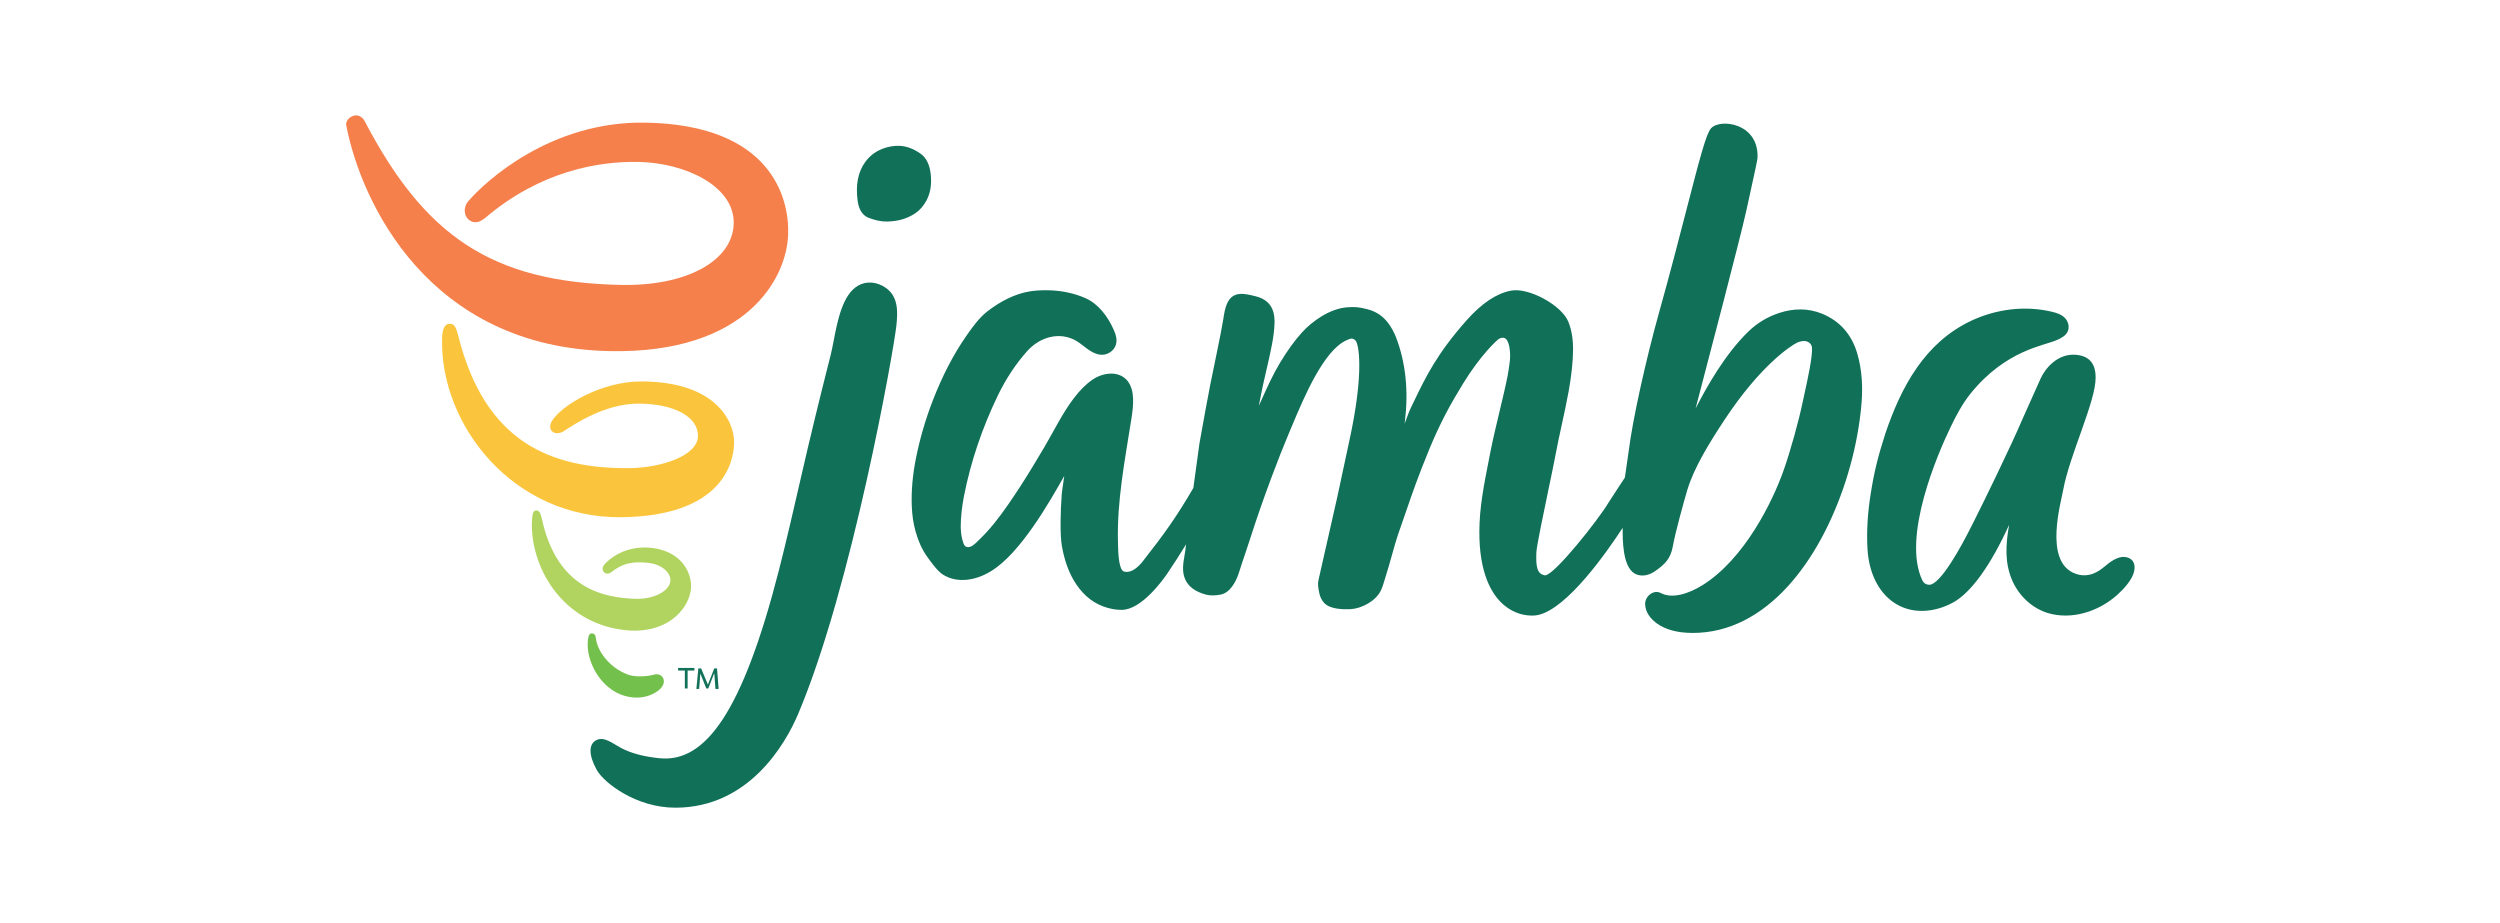 <svg width="130" height="48" viewBox="0 0 130 48" fill="none" xmlns="http://www.w3.org/2000/svg">
<path fill-rule="evenodd" clip-rule="evenodd" d="M62.054 25.374L62.373 23.047L62.456 22.59C62.61 21.729 62.77 20.838 62.941 19.967C63.105 19.131 63.511 17.26 63.614 16.581C63.653 16.32 63.694 16.05 63.802 15.797C64.106 15.084 64.762 15.283 65.249 15.394C66.444 15.667 66.307 16.69 66.227 17.39C66.161 17.96 65.845 19.291 65.756 19.67C65.705 19.891 65.649 20.133 65.586 20.458C65.544 20.674 65.502 20.889 65.459 21.104C65.504 21.006 65.547 20.909 65.591 20.812C65.896 20.132 66.184 19.49 66.562 18.863C66.951 18.219 67.314 17.718 67.704 17.286C68.212 16.724 69.135 16.044 70.062 15.979C70.476 15.95 70.662 15.968 71.11 16.082C71.554 16.194 71.918 16.439 72.193 16.809C72.356 17.029 72.492 17.277 72.596 17.548C73.096 18.85 73.25 20.325 73.054 21.93C73.05 21.966 73.045 22.002 73.04 22.037C73.163 21.697 73.277 21.386 73.362 21.211L73.523 20.878C74.136 19.604 74.716 18.4 76.258 16.662C77.05 15.769 77.808 15.262 78.573 15.113C79.493 14.934 81.224 15.88 81.56 16.745C81.727 17.174 81.805 17.648 81.799 18.194C81.791 18.828 81.72 19.506 81.573 20.329C81.47 20.906 81.341 21.497 81.216 22.068C81.099 22.601 80.979 23.152 80.881 23.687C80.814 24.05 80.67 24.74 80.517 25.47C80.244 26.778 79.904 28.406 79.891 28.725C79.862 29.456 79.921 29.841 80.324 29.916C80.33 29.917 80.336 29.918 80.343 29.918C80.823 29.918 83.121 27.023 83.656 26.116C83.764 25.934 84.294 25.145 84.493 24.836C84.566 24.34 84.65 23.759 84.695 23.439C84.881 21.9 85.578 18.725 86.282 16.213C86.839 14.227 87.316 12.379 87.699 10.895C88.403 8.168 88.725 6.951 88.969 6.678C89.219 6.4 89.834 6.347 90.37 6.556C91.055 6.824 91.427 7.426 91.391 8.207C91.388 8.284 91.317 8.667 90.816 10.921L90.797 11.005C90.496 12.362 88.893 18.488 88.17 21.244C88.748 20.112 89.704 18.414 90.92 17.235C91.371 16.798 91.907 16.475 92.515 16.275C93.296 16.018 94.043 16.029 94.733 16.307C95.666 16.685 96.287 17.385 96.58 18.39C96.704 18.814 96.781 19.263 96.814 19.764C96.864 20.515 96.784 21.245 96.709 21.798C96.562 22.881 96.315 23.964 95.975 25.015C94.621 29.197 91.854 32.913 88.022 32.913C86.261 32.913 85.709 32.058 85.6 31.716C85.573 31.632 85.556 31.544 85.549 31.455C85.531 31.248 85.628 31.038 85.801 30.905C85.975 30.771 86.187 30.745 86.354 30.835C86.939 31.15 87.793 30.886 88.521 30.434C90.71 29.074 92.174 26.088 92.749 24.454C93.102 23.453 93.538 21.886 93.743 20.888C93.765 20.78 93.797 20.636 93.834 20.468C93.993 19.747 94.258 18.54 94.223 18.077C94.205 17.844 93.983 17.725 93.794 17.731C93.709 17.734 93.545 17.772 93.46 17.812C93.144 17.961 91.554 18.984 89.683 21.819C88.879 23.037 88.088 24.323 87.742 25.472C87.584 25.996 87.109 27.71 86.988 28.404C86.876 29.042 86.582 29.345 86.043 29.714C85.689 29.955 85.286 29.995 84.991 29.817C84.372 29.445 84.374 28.054 84.379 27.447C83.572 28.682 81.529 31.616 80 31.976C79.641 32.061 78.848 32.038 78.151 31.415C77.584 30.909 76.912 29.839 76.926 27.614C76.933 26.385 77.159 25.243 77.419 23.92L77.514 23.436C77.627 22.859 77.799 22.141 77.964 21.447C78.123 20.783 78.287 20.097 78.395 19.549C78.442 19.313 78.474 19.064 78.504 18.823L78.518 18.716C78.54 18.541 78.542 17.82 78.297 17.614C78.213 17.544 78.104 17.543 77.961 17.61C77.852 17.663 76.986 18.473 76.093 19.925C75.417 21.026 74.879 21.999 74.287 23.448C73.724 24.824 73.464 25.581 73.134 26.54C73.007 26.91 72.879 27.279 72.749 27.647C72.614 28.029 72.484 28.492 72.359 28.941C72.263 29.282 72.172 29.605 72.08 29.893C72.052 29.98 72.026 30.068 72 30.155C71.972 30.248 71.944 30.34 71.914 30.432C71.886 30.519 71.852 30.605 71.814 30.688C71.554 31.253 70.805 31.639 70.259 31.673C69.864 31.697 69.153 31.688 68.852 31.347C68.727 31.206 68.643 31.037 68.604 30.846C68.579 30.729 68.553 30.593 68.54 30.45C68.532 30.357 68.541 30.252 68.565 30.148C68.641 29.819 68.74 29.374 68.845 28.909C68.983 28.289 69.13 27.631 69.241 27.162C69.45 26.28 69.641 25.377 69.826 24.504C69.933 23.996 70.041 23.488 70.153 22.98C70.979 19.221 70.627 17.854 70.496 17.718C70.341 17.556 70.242 17.591 70.01 17.697C68.828 18.233 67.81 20.654 67.203 22.101L67.054 22.453C66.512 23.727 65.669 25.941 65.008 28.013C64.936 28.238 64.843 28.515 64.748 28.797C64.631 29.141 64.512 29.494 64.426 29.772C64.277 30.251 63.96 30.829 63.47 30.92C63.218 30.967 62.934 30.983 62.716 30.922L62.684 30.913C62.167 30.77 61.818 30.518 61.647 30.163C61.447 29.752 61.523 29.306 61.59 28.913C61.606 28.822 61.621 28.732 61.633 28.644C61.648 28.53 61.663 28.417 61.678 28.303C61.352 28.831 61.005 29.375 60.705 29.816C60.49 30.134 59.363 31.714 58.324 31.714C58.002 31.713 57.679 31.651 57.358 31.531C56.729 31.295 56.211 30.83 55.819 30.149C55.543 29.669 55.348 29.106 55.223 28.427C55.11 27.81 55.145 26.573 55.21 25.703C55.217 25.603 55.265 25.273 55.316 24.924C55.324 24.869 55.333 24.809 55.341 24.749C54.595 26.073 53.063 28.777 51.528 29.704C51.103 29.962 50.69 30.106 50.267 30.148C49.803 30.192 49.398 30.105 49.032 29.879C48.748 29.703 48.38 29.184 48.203 28.935C47.949 28.578 47.754 28.152 47.609 27.635C47.494 27.226 47.43 26.79 47.412 26.302C47.384 25.52 47.454 24.717 47.626 23.847C47.829 22.827 48.123 21.813 48.502 20.834C48.999 19.551 49.564 18.458 50.231 17.492C50.588 16.974 50.933 16.507 51.358 16.18C52.026 15.666 52.773 15.278 53.553 15.151C53.806 15.11 55.145 14.927 56.448 15.506C57.114 15.803 57.607 16.45 57.922 17.167C58.025 17.401 58.108 17.676 58.022 17.939C57.928 18.23 57.641 18.422 57.371 18.445C57.101 18.467 56.848 18.351 56.627 18.202C56.407 18.053 56.207 17.868 55.978 17.732C55.153 17.241 54.106 17.474 53.396 18.277C52.808 18.942 52.302 19.709 51.893 20.555C51.066 22.266 50.472 24.03 50.127 25.796C50.017 26.363 49.964 26.859 49.956 27.403L49.961 27.485C49.967 27.578 49.974 27.704 49.992 27.827C50.014 27.973 50.048 28.11 50.093 28.233C50.165 28.433 50.274 28.491 50.46 28.427C50.545 28.398 50.627 28.344 50.721 28.257C51.092 27.913 51.413 27.569 51.705 27.206C52.191 26.603 52.636 25.934 53.015 25.355C53.463 24.67 53.884 23.963 54.303 23.257C54.776 22.459 55.256 21.461 55.868 20.669C56.151 20.302 56.462 19.979 56.813 19.741C57.403 19.341 58.217 19.282 58.634 19.811C59.029 20.31 58.939 21.104 58.829 21.802C58.493 23.933 58.071 26.09 58.135 28.219L58.137 28.319C58.154 29.406 58.312 29.68 58.442 29.718C58.844 29.838 59.232 29.435 59.428 29.184C60.527 27.782 61.166 26.901 62.047 25.385L62.054 25.374ZM46.065 14.97C46.713 15.43 46.69 16.195 46.611 16.939C46.475 18.205 44.313 30.47 41.509 37.114C40.836 38.708 38.931 42 35.117 42C33.059 42 31.393 40.691 31.03 40.034C30.609 39.273 30.602 38.703 31.002 38.491C31.417 38.272 31.883 38.678 32.294 38.894C32.87 39.198 33.548 39.352 34.294 39.428C36.672 39.671 38.606 37.06 40.509 29.632C40.883 28.174 41.37 26.053 41.677 24.711C42.097 22.872 42.625 20.693 43.192 18.473C43.244 18.268 43.294 18.013 43.346 17.742C43.553 16.668 43.812 15.33 44.61 14.858C45.046 14.601 45.603 14.644 46.065 14.97ZM48.398 9.063C48.456 9.594 48.379 10.057 48.168 10.439C48.017 10.714 47.828 10.931 47.606 11.082C47.192 11.364 46.73 11.503 46.152 11.519C46.131 11.52 46.11 11.52 46.09 11.52C45.807 11.52 45.504 11.456 45.166 11.324C44.95 11.24 44.677 11.022 44.6 10.462C44.484 9.625 44.615 8.94 44.991 8.426C45.224 8.107 45.517 7.882 45.886 7.738C46.185 7.622 46.489 7.569 46.79 7.584C47.145 7.601 47.507 7.737 47.866 7.988C48.164 8.196 48.343 8.558 48.398 9.063ZM105.167 21.795L106.126 19.654C106.354 19.174 106.979 18.362 107.966 18.45C108.959 18.538 108.97 19.351 108.972 19.645C108.98 20.873 107.622 23.649 107.286 25.476C107.151 26.207 106.332 29.059 107.779 29.771C108.238 29.996 108.709 29.963 109.167 29.663C109.379 29.526 109.564 29.345 109.773 29.201C109.981 29.058 110.25 28.939 110.487 28.962C110.83 28.994 111.068 29.229 110.982 29.68C110.895 30.131 110.444 30.622 110.106 30.926C109.098 31.83 107.696 32.238 106.496 31.88C105.653 31.629 104.953 30.951 104.617 30.14C104.252 29.256 104.285 28.361 104.474 27.292C103.513 29.405 102.488 30.828 101.553 31.334C100.68 31.806 99.731 31.897 98.949 31.582C97.876 31.151 97.188 30.008 97.108 28.526C97.06 27.64 97.113 26.724 97.269 25.723C97.454 24.533 97.657 23.734 98.029 22.572C98.862 20.092 100.106 17.811 102.496 16.683C103.832 16.054 105.329 15.885 106.694 16.21C106.938 16.267 107.186 16.346 107.365 16.523C107.544 16.7 107.634 17.001 107.515 17.248C107.406 17.473 107.168 17.588 106.95 17.685C106.278 17.984 104.294 18.2 102.46 20.477C102.039 21 101.723 21.604 101.43 22.21C100.762 23.593 98.886 27.927 99.964 30.183C100.035 30.33 100.155 30.399 100.302 30.409C100.897 30.449 102.034 28.321 102.49 27.412L102.646 27.103C103.105 26.198 104.557 23.231 105.167 21.795Z" fill="#117058"/>
<path fill-rule="evenodd" clip-rule="evenodd" d="M30.591 33.158C30.612 33.047 30.653 32.935 30.777 32.935C30.922 32.935 30.984 33.069 30.984 33.18C31.066 33.89 31.707 34.712 32.616 35.067C33.07 35.245 33.732 35.156 33.98 35.089C34.248 35.001 34.434 35.134 34.496 35.289C34.538 35.4 34.558 35.6 34.31 35.844C34.166 35.977 33.422 36.555 32.265 36.111C31.025 35.6 30.405 34.112 30.591 33.158Z" fill="#74C04C"/>
<path fill-rule="evenodd" clip-rule="evenodd" d="M29.331 22.411C29.847 22.078 31.438 20.989 33.194 20.989C35.054 20.989 36.314 21.678 36.294 22.677C36.273 23.721 34.352 24.32 32.761 24.343C28.628 24.387 25.219 22.988 23.835 17.481C23.711 16.992 23.628 16.837 23.38 16.837C23.07 16.837 22.988 17.237 22.988 17.659C22.905 22.1 26.665 26.963 32.327 26.896C37.43 26.83 38.153 24.187 38.174 23.032C38.194 21.878 37.182 19.835 33.339 19.835C31.232 19.835 29.186 21.101 28.711 21.878C28.401 22.366 28.855 22.721 29.331 22.411Z" fill="#FAC53C"/>
<path fill-rule="evenodd" clip-rule="evenodd" d="M31.438 29.338C31.376 29.427 31.335 29.471 31.335 29.582C31.335 29.738 31.479 29.849 31.624 29.827C31.666 29.827 31.707 29.805 31.748 29.782C32.389 29.272 32.885 29.183 33.732 29.272C34.475 29.36 34.951 29.849 34.847 30.293C34.723 30.782 33.938 31.181 32.988 31.137C31.397 31.07 28.959 30.626 28.174 26.962C28.111 26.673 28.029 26.54 27.884 26.54C27.698 26.562 27.678 26.74 27.657 27.206C27.616 29.56 29.269 32.38 32.43 32.758C34.579 33.024 35.756 31.781 35.922 30.693C36.025 29.938 35.571 28.716 33.938 28.494C32.45 28.317 31.624 29.138 31.438 29.338Z" fill="#B1D461"/>
<path fill-rule="evenodd" clip-rule="evenodd" d="M18.958 6.289C18.876 6.133 18.71 6 18.524 6C18.256 6 17.946 6.244 18.008 6.533C18.773 10.486 22.264 18.08 31.727 18.258C38.773 18.391 40.922 14.505 40.984 12.173C41.046 10.286 40.095 6.489 33.566 6.377C28.649 6.289 25.239 9.42 24.33 10.486C24.227 10.597 24.165 10.796 24.165 10.952C24.165 11.329 24.475 11.596 24.785 11.552C24.971 11.529 25.116 11.418 25.26 11.307C28.091 8.909 31.107 8.376 33.194 8.42C35.674 8.465 38.215 9.708 38.153 11.64C38.091 13.572 35.694 14.882 32.306 14.816C25.508 14.683 22.058 12.218 18.958 6.289Z" fill="#F5804B"/>
<path fill-rule="evenodd" clip-rule="evenodd" d="M37.203 35.8L37.141 35.001L36.831 35.8H36.727L36.418 35.023L36.356 35.823H36.211L36.314 34.757H36.459L36.81 35.601L37.141 34.757H37.285L37.368 35.823H37.203V35.8ZM36.108 34.734V34.868H35.756V35.8H35.612V34.868H35.261V34.734L36.108 34.734Z" fill="#117159"/>
</svg>
